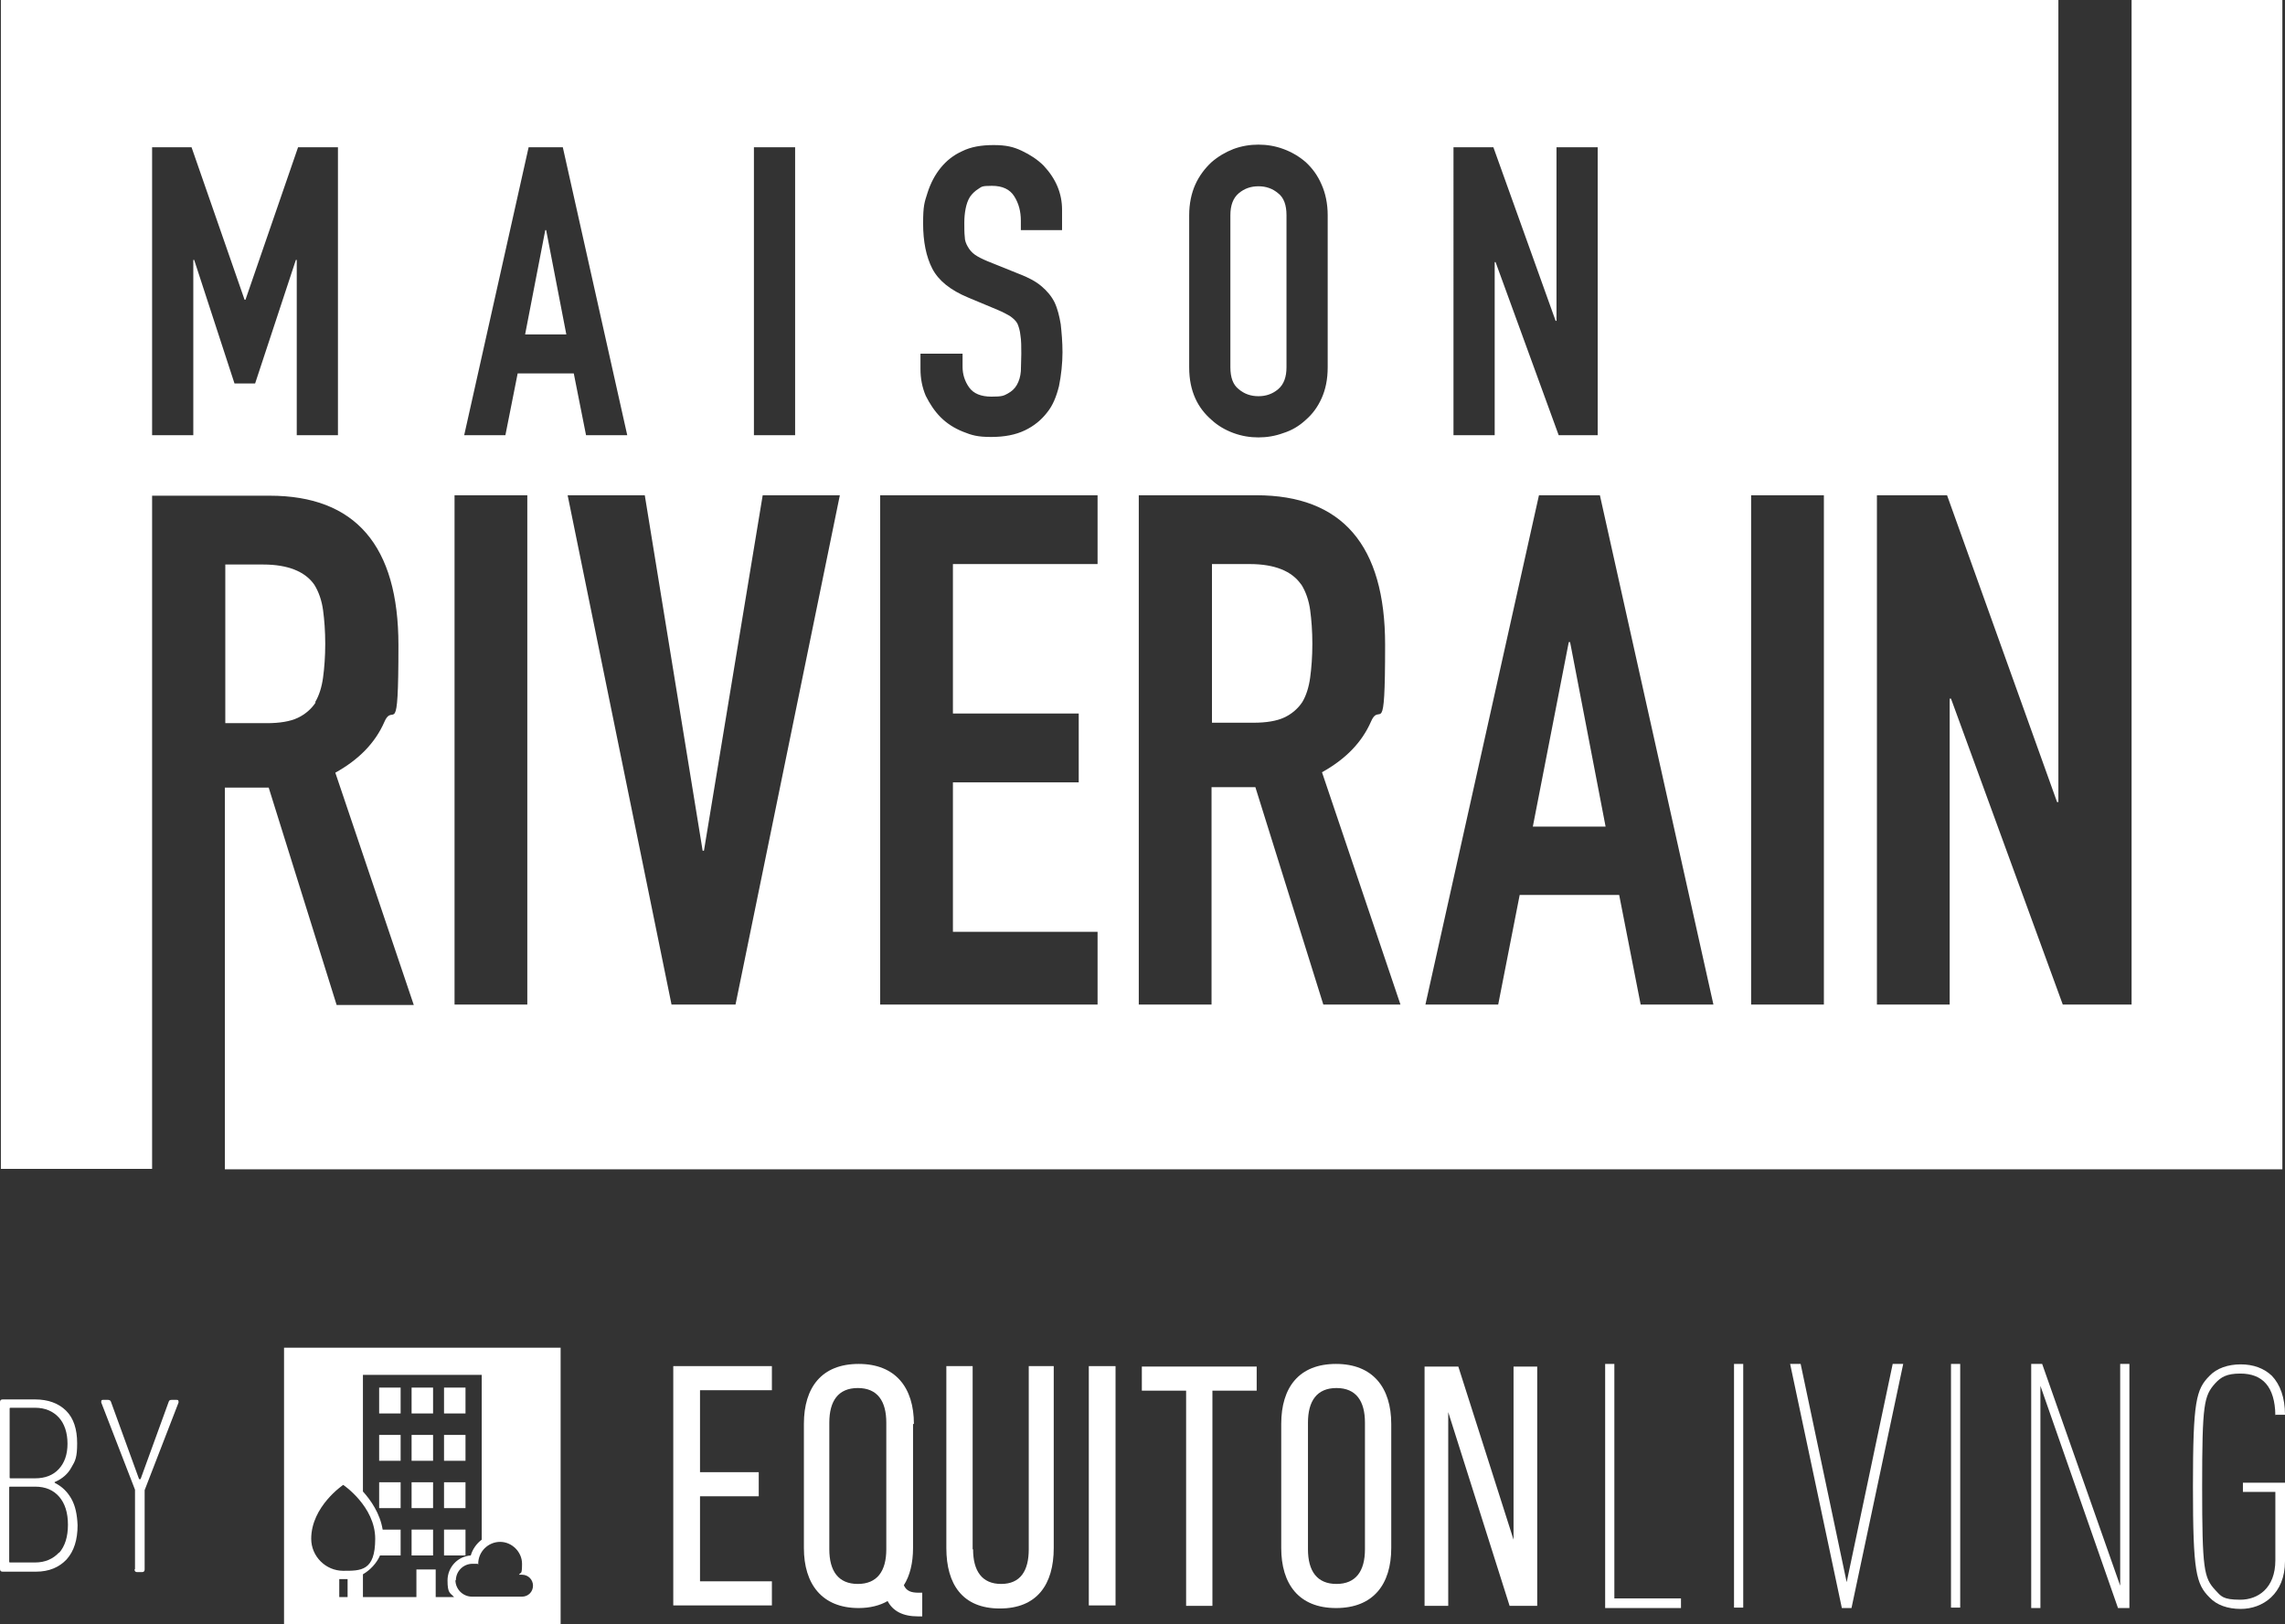 <?xml version="1.0" encoding="UTF-8"?>
<svg id="a" data-name="Layer 1" xmlns="http://www.w3.org/2000/svg" viewBox="0 0 521.3 370.6">
  <rect x="0" y="0" width="521.3" height="370.6" fill="#333333" stroke="none"/>
  <g>
    <path d="M296.8,133.3c-2.1-3-6-4.6-11.7-4.6h-8.6v36.2h9.5c2.9,0,5.3-.4,7-1.2s3.1-2,4.1-3.5c.9-1.5,1.5-3.4,1.8-5.6.3-2.2.5-4.8.5-7.7s-.2-5.5-.5-7.7-1-4.2-2-5.8l-.1-.1Z" fill="#fff"/>
    <polygon points="357.9 146.5 349.7 188.6 366.3 188.6 358.2 146.5 357.9 146.5" fill="#fff"/>
    <polygon points="124.6 52.5 124.4 52.5 119.8 76.3 129.2 76.3 124.6 52.5" fill="#fff"/>
    <path d="M287.1,90.4c1.7,0,3.2-.5,4.5-1.6s1.9-2.8,1.9-5v-34.7c0-2.3-.6-4-1.9-5-1.3-1.1-2.8-1.6-4.5-1.6s-3.2.5-4.5,1.6-1.9,2.8-1.9,5v34.7c0,2.3.6,4,1.9,5,1.3,1.1,2.8,1.6,4.5,1.6Z" fill="#fff"/>
    <path d="M486.3,0v229.2h-15.7l-25.5-69.8h-.3v69.8h-16.6v-116.2h16l25.1,70h.3V0H.2v266.7h34.5V113.1h26.8c19.6,0,29.4,11.4,29.4,34.1s-1.1,12.7-3.2,17.5c-2.1,4.8-5.8,8.6-11.2,11.6l17.9,53h-17.6l-15.5-49.6h-10v87.1h469.4V0h-34.5.1ZM77.1,99.3h-9.4v-40h-.2l-9.3,28.2h-4.7l-9.2-28.2h-.2v40h-9.4V33.6h9l12.1,34.8h.2l12-34.8h9.1v65.7h0ZM331.7,33.6h9l14.2,39.6h.2v-39.6h9.4v65.7h-8.9l-14.4-39.5h-.2v39.5h-9.4V33.6h.1ZM271.3,49.1c0-2.6.5-5,1.4-7s2.2-3.7,3.7-5.1c1.5-1.3,3.2-2.3,5-3,1.9-.7,3.8-1,5.7-1s3.8.3,5.7,1c1.9.7,3.6,1.7,5.1,3,1.5,1.4,2.7,3,3.6,5.1.9,2,1.4,4.4,1.4,7v34.7c0,2.8-.5,5.1-1.4,7.1s-2.1,3.6-3.6,4.9c-1.5,1.4-3.2,2.4-5.1,3-1.9.7-3.8,1-5.7,1s-3.8-.3-5.7-1c-1.9-.7-3.6-1.7-5-3-1.5-1.3-2.8-2.9-3.7-4.9-.9-2-1.4-4.3-1.4-7.1v-34.7ZM210.2,80.7h9.4v3c0,1.7.5,3.3,1.5,4.7s2.7,2.1,5.1,2.1,2.8-.2,3.7-.7c.9-.5,1.6-1.1,2.1-2s.8-1.9.9-3.1c0-1.2.1-2.5.1-4s0-3.1-.2-4.2c-.1-1.1-.4-2-.7-2.7-.4-.7-1-1.2-1.7-1.7-.7-.4-1.6-.9-2.8-1.4l-6.7-2.8c-4.1-1.7-6.8-3.9-8.2-6.6-1.4-2.7-2.1-6.2-2.1-10.3s.3-4.8,1-7,1.7-4.1,3-5.7,2.9-2.9,4.9-3.8c2-1,4.4-1.4,7.2-1.4s4.5.4,6.4,1.3,3.6,2,5,3.4c2.8,3,4.2,6.3,4.2,10.1v4.6h-9.4v-2.1c0-2.2-.5-4-1.5-5.6s-2.7-2.4-5.1-2.4-2.3.2-3.1.7c-.8.5-1.4,1.1-1.9,1.8-.5.8-.8,1.7-1,2.7s-.3,2.1-.3,3.2,0,2.4.1,3.2c0,.9.3,1.6.7,2.3.4.7.9,1.3,1.6,1.8s1.7,1,2.9,1.5l7.2,2.9c2.1.8,3.8,1.7,5.1,2.8,1.3,1.1,2.3,2.3,3,3.7.7,1.5,1.1,3.2,1.4,5,.2,1.9.4,4,.4,6.4s-.3,5.3-.8,7.7c-.6,2.4-1.4,4.4-2.7,6-1.3,1.7-3,3.1-5.1,4.1s-4.6,1.5-7.7,1.5-4.4-.4-6.4-1.2-3.7-1.9-5.1-3.3c-1.4-1.4-2.5-3.1-3.4-4.9-.8-1.9-1.2-3.9-1.2-6.1v-3.5h.2ZM172,33.6h9.4v65.7h-9.4V33.6ZM120.6,33.6h7.8l14.7,65.7h-9.4l-2.8-14.1h-12.8l-2.8,14.1h-9.4l14.7-65.7h0ZM120.3,229.2h-16.6v-116.2h16.6v116.2ZM167.9,229.2h-14.7l-23.7-116.2h17.6l13.2,81.1h.3l13.4-81.1h17.6l-23.8,116.2h.1ZM250.4,128.7h-33v34.1h28.7v15.7h-28.7v34.1h33v16.6h-49.6v-116.2h49.6v15.7h0ZM301.9,229.2l-15.5-49.6h-10v49.6h-16.6v-116.2h26.8c19.6,0,29.4,11.4,29.4,34.1s-1.1,12.7-3.2,17.5-5.8,8.6-11.2,11.6l17.9,53h-17.6,0ZM374.3,229.2l-4.9-25h-22.7l-4.9,25h-16.6l25.9-116.2h13.9l25.9,116.2h-16.6,0ZM416.1,229.2h-16.6v-116.2h16.6v116.2Z" fill="#fff"/>
    <path d="M71.9,160.2c.9-1.5,1.5-3.4,1.8-5.6.3-2.2.5-4.8.5-7.7s-.2-5.5-.5-7.7-1-4.2-2-5.8c-2.1-3-6-4.6-11.7-4.6h-8.6v36.2h9.5c2.9,0,5.3-.4,7-1.2s3.1-2,4.1-3.5l-.1-.1Z" fill="#fff"/>
  </g>
  <g>
    <g>
      <path d="M64.8,307.5v63.1h63.1v-63.1h-63.1ZM95,358.1v6.3h-12.2v-5.2c1.7-1,3.1-2.5,3.9-4.3h4.7v-5.9h-4.1c-.6-3.7-2.7-6.7-4.5-8.7v-26.6h27.1v37.6c-1.2.9-2.1,2.2-2.5,3.6-3,.2-5.3,2.7-5.3,5.7s.6,2.8,1.5,3.8h-4.2v-6.3h-4.4ZM78.3,358.4c-4,0-7.3-3.3-7.3-7.3,0-7.4,7.3-12.3,7.3-12.3,0,0,7.3,4.9,7.3,12.3s-3.3,7.3-7.3,7.3ZM104,360.6c0-2.1,1.7-3.8,3.8-3.8s.9,0,1.3.2v-.2c0-2.8,2.3-5,5-5s5,2.3,5,5-.3,1.8-.7,2.5h.7c1.4,0,2.5,1.1,2.5,2.5s-1.1,2.5-2.5,2.5h-11.4c-2.1,0-3.8-1.7-3.8-3.8l.1.1ZM77.4,364.4v-4.1h1.9v4.1h-1.9Z" fill="#fff"/>
      <rect x="86.5" y="316.6" width="4.9" height="5.9" fill="#fff"/>
      <rect x="93.9" y="316.6" width="4.9" height="5.9" fill="#fff"/>
      <rect x="101.3" y="316.6" width="4.9" height="5.9" fill="#fff"/>
      <rect x="86.5" y="327.4" width="4.9" height="5.9" fill="#fff"/>
      <rect x="93.9" y="327.4" width="4.9" height="5.9" fill="#fff"/>
      <rect x="101.3" y="327.4" width="4.9" height="5.9" fill="#fff"/>
      <rect x="86.5" y="338.2" width="4.9" height="5.9" fill="#fff"/>
      <rect x="93.9" y="338.2" width="4.9" height="5.9" fill="#fff"/>
      <rect x="101.3" y="338.2" width="4.9" height="5.9" fill="#fff"/>
      <rect x="93.9" y="349" width="4.9" height="5.9" fill="#fff"/>
      <rect x="101.3" y="349" width="4.9" height="5.9" fill="#fff"/>
    </g>
    <g>
      <path d="M173.1,335.9v5.5h-13.4v19.4h16.4v5.5h-22.5v-54.6h22.5v5.5h-16.4v18.7h13.4Z" fill="#fff"/>
      <path d="M208.3,324.9v28.3c0,3.4-.7,6.3-2.1,8.5.6,1.3,1.6,1.7,3.4,1.7h.8v5.4h-1c-3.4,0-5.7-1.2-6.9-3.5-1.7,1-4,1.6-6.6,1.6-8.4,0-12.5-5.5-12.5-13.7v-28.3c0-8.4,4.1-13.7,12.5-13.7s12.6,5.4,12.6,13.7h-.2ZM189.2,324.6v28.9c0,5,2.1,7.9,6.5,7.9s6.5-2.9,6.5-7.9v-28.9c0-4.9-2-7.9-6.5-7.9s-6.5,3-6.5,7.9Z" fill="#fff"/>
      <path d="M222,353.5c0,4.9,2,7.9,6.4,7.9s6.3-3,6.3-7.9v-41.8h5.7v41.5c0,8.3-3.8,13.8-12.3,13.8s-12.2-5.5-12.2-13.8v-41.5h6v41.8h.1Z" fill="#fff"/>
      <path d="M254.5,311.7v54.6h-6.1v-54.6h6.1Z" fill="#fff"/>
      <path d="M270.6,366.4v-49.1h-10.1v-5.5h26.2v5.5h-10.1v49.1h-6Z" fill="#fff"/>
      <path d="M292.3,324.9c0-8.4,4.1-13.7,12.5-13.7s12.6,5.4,12.6,13.7v28.3c0,8.3-4.1,13.7-12.6,13.7s-12.5-5.5-12.5-13.7v-28.3ZM298.4,353.5c0,5,2.1,7.9,6.5,7.9s6.5-2.9,6.5-7.9v-28.9c0-4.9-2-7.9-6.5-7.9s-6.5,3-6.5,7.9v28.9Z" fill="#fff"/>
      <path d="M330.5,366.4h-5.5v-54.6h7.7l12.6,39.5v-39.5h5.4v54.6h-6.3l-14-44.2v44.2h.1Z" fill="#fff"/>
      <g>
        <path d="M519.2,322.8h2.1c0-3.9-1.1-6.9-3-8.9-1.8-1.7-4.2-2.6-7.1-2.6s-5.5.9-7.1,2.6c-3.1,3.1-3.8,5.8-3.8,25.3s.7,22.2,3.8,25.3c1.6,1.7,4.1,2.6,7.1,2.6,5,0,10.1-3.4,10.1-10.9v-17.9h-9.6v2.1h7.4v15.6c0,6.4-4,9-8,9s-4.4-.8-5.7-2.2c-2.6-2.8-3-4.7-3-23.6s.4-20.7,3-23.6c1.3-1.4,2.6-2.2,5.7-2.2,5.1,0,7.9,3,8,9.5l.1-.1Z" fill="#fff"/>
        <polygon points="368.3 311.2 366.2 311.2 366.2 366.9 383.5 366.9 383.5 364.7 368.3 364.7 368.3 311.2" fill="#fff"/>
        <rect x="395.6" y="311.2" width="2.1" height="55.6" fill="#fff"/>
        <rect x="445.1" y="311.2" width="2.1" height="55.6" fill="#fff"/>
        <polygon points="410.8 311.2 408.4 311.2 420.2 366.9 422.4 366.9 434.2 311.2 431.8 311.2 421.3 361 410.8 311.2" fill="#fff"/>
        <polygon points="463.4 311.2 463.4 366.9 465.5 366.9 465.5 316.2 483.2 366.9 485.8 366.9 485.8 311.2 483.7 311.2 483.7 361.8 465.9 311.2 463.4 311.2" fill="#fff"/>
      </g>
    </g>
  </g>
  <g>
    <path d="M12.6,338.4c1.6.8,2.8,2,3.7,3.6s1.3,3.6,1.4,6c0,3.3-.8,5.9-2.5,7.8-1.7,1.8-4,2.8-7,2.8H.6c-.4,0-.6-.2-.6-.6v-38.1c0-.4.2-.6.6-.6h7.4c3,0,5.4.9,7.1,2.6,1.7,1.7,2.5,4.2,2.5,7.4s-.4,4-1.3,5.5c-.8,1.5-2.1,2.6-3.7,3.3-.2,0-.2.2,0,.3h0ZM2.2,321.5v15.6c0,.1,0,.2.2.2h5.6c2.3,0,4.1-.7,5.4-2.1s2-3.3,2-5.8-.7-4.6-2-6-3.1-2.2-5.4-2.2H2.4c-.1,0-.2,0-.2.2v.1ZM13.5,354.3c1.3-1.5,2-3.6,2-6.4s-.7-4.9-2-6.4-3.1-2.3-5.5-2.3H2.3c-.1,0-.2,0-.2.2v16.9c0,.1,0,.2.2.2h5.7c2.3,0,4.1-.8,5.5-2.3v.1Z" fill="#fff"/>
    <path d="M30.8,358v-18.1l-7.7-19.9v-.2c0-.3.1-.4.4-.4h1.1c.3,0,.6.1.7.4l6.4,17.6s0,.1.2.1.1,0,.2-.1l6.4-17.6c.1-.3.3-.4.7-.4h1.1c.2,0,.3,0,.4.2,0,.1.1.3,0,.5l-7.7,19.9v18.1c0,.4-.2.6-.6.6h-1.1c-.4,0-.6-.2-.6-.6l.1-.1Z" fill="#fff"/>
  </g>
</svg>